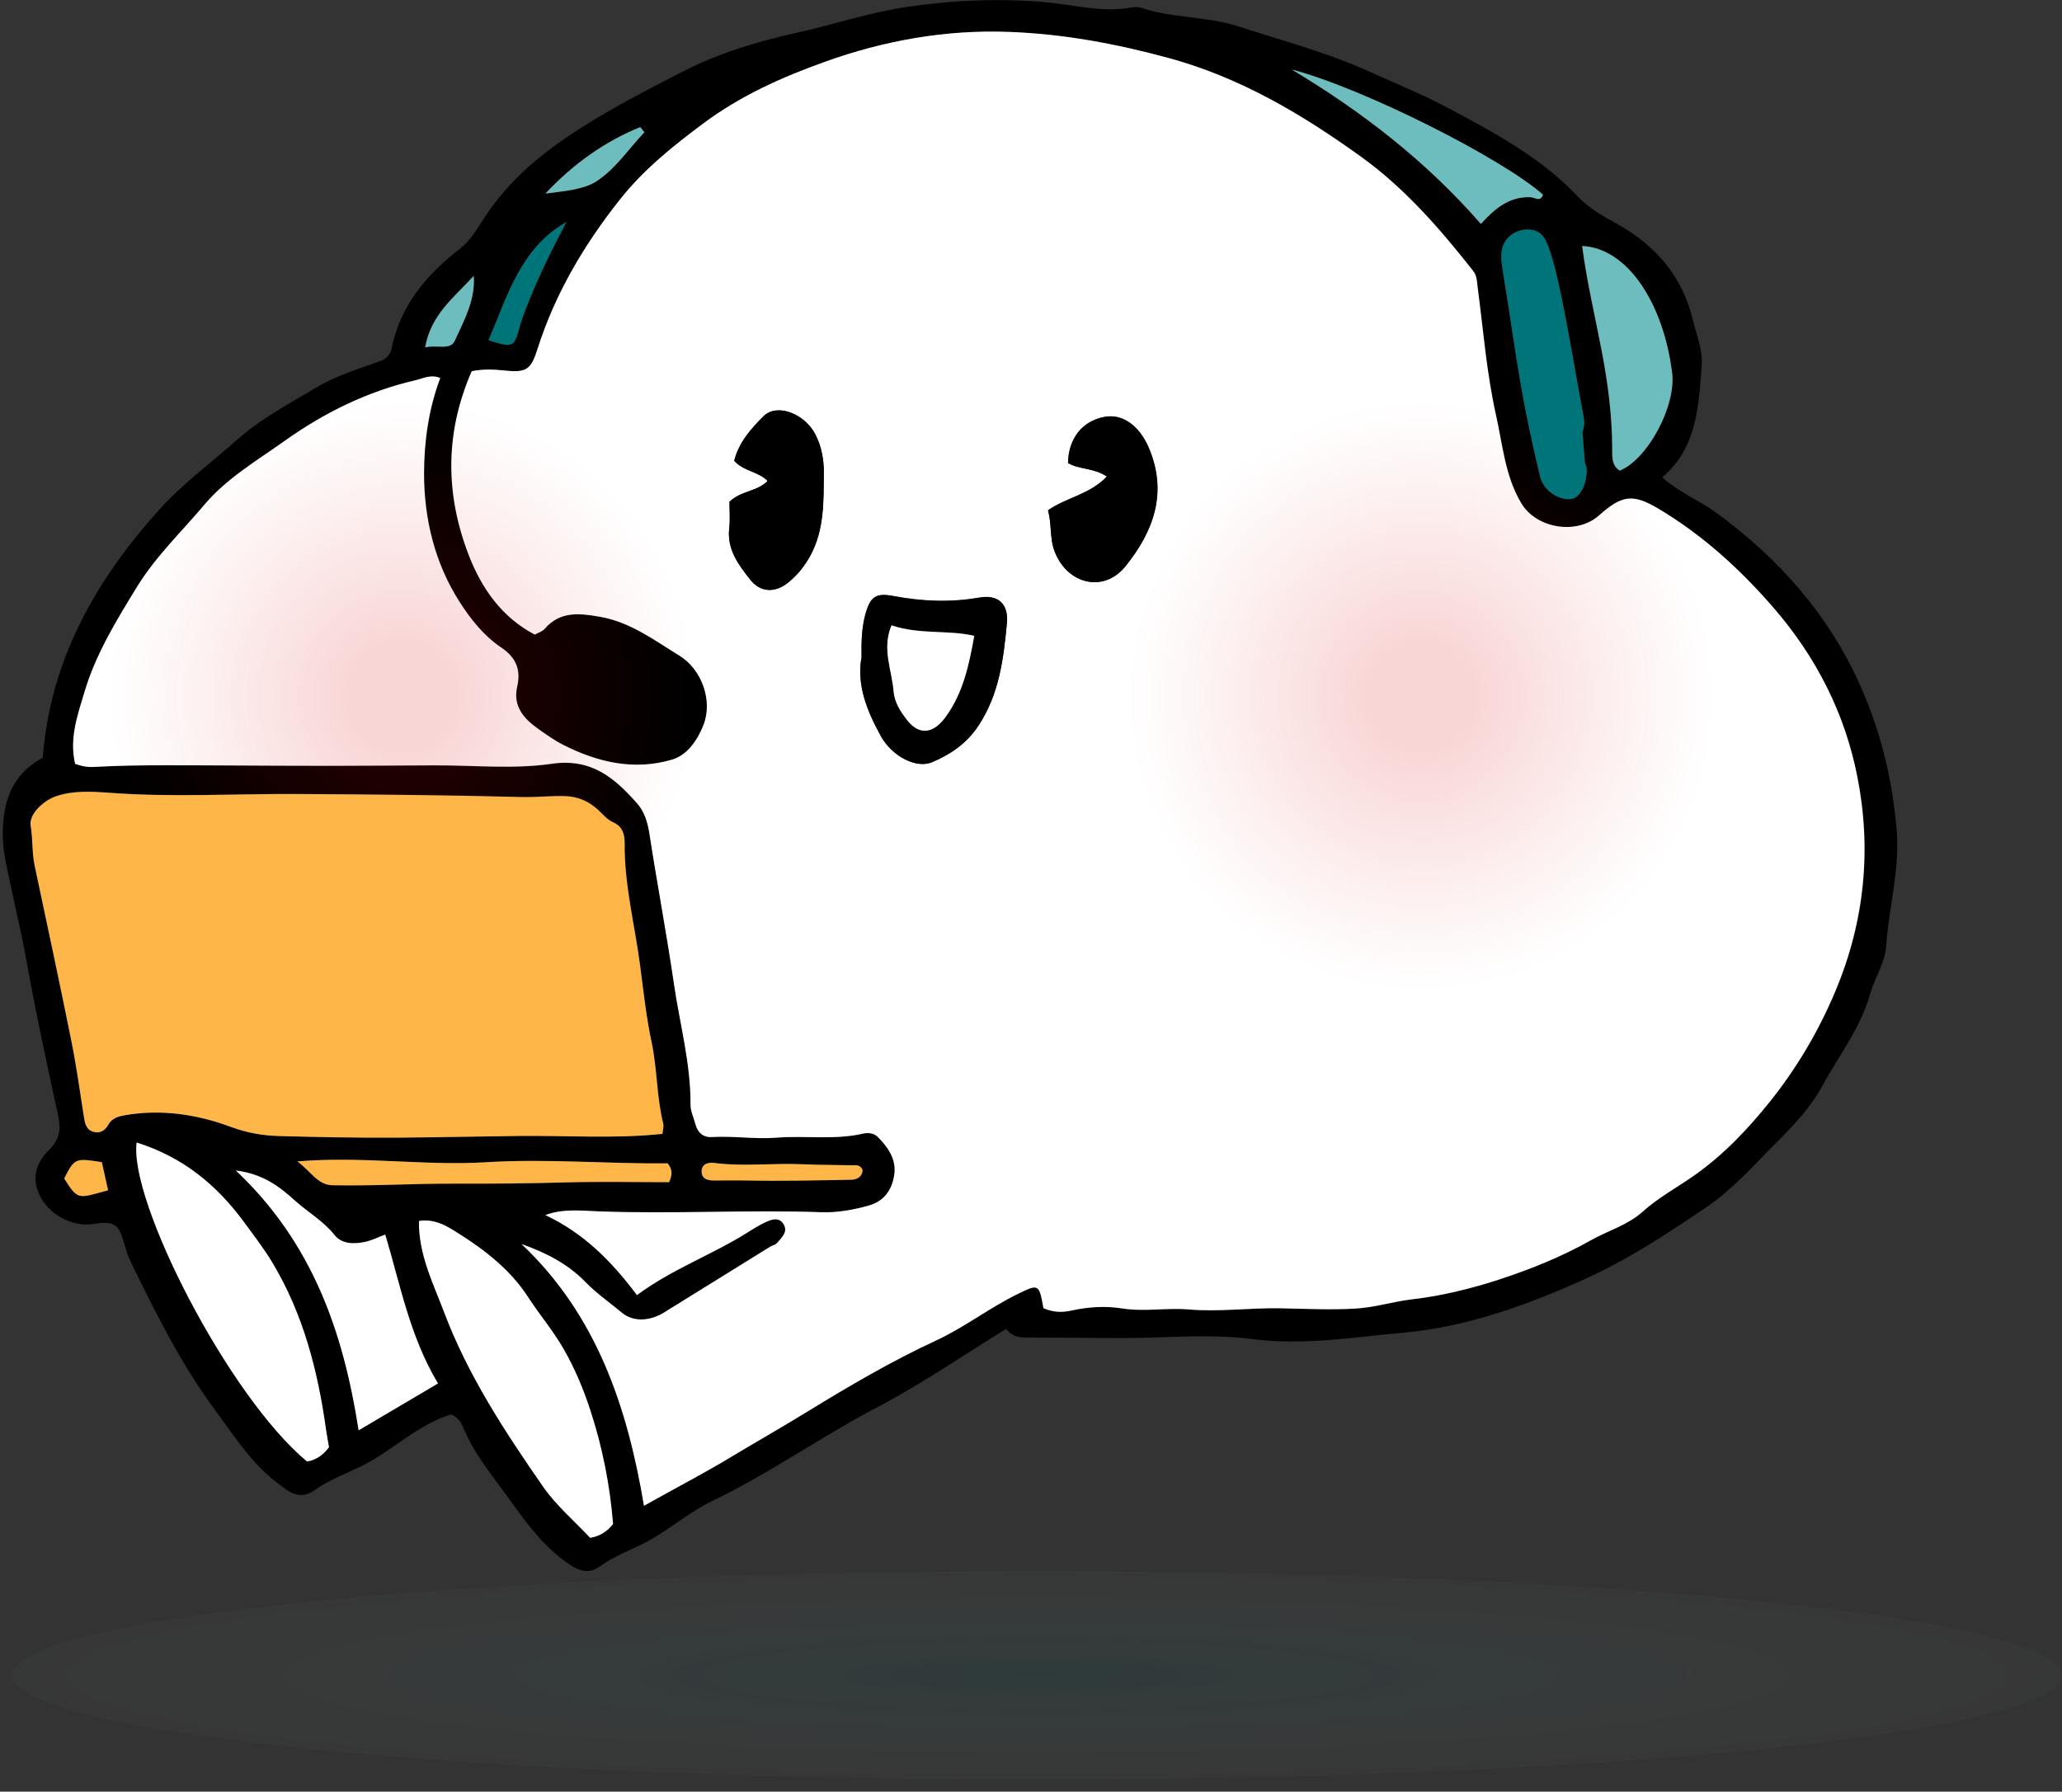 <svg width="168" height="146" viewBox="0 0 168 146" fill="none" xmlns="http://www.w3.org/2000/svg">
<rect x="0" y="0" width="168" height="146" fill="#333333" stroke="none"/>
<ellipse cx="84.5" cy="136.512" rx="83.5" ry="8.5" fill="url(#paint0_radial_371_42640)" fill-opacity="0.2"/>
<g clip-path="url(#clip0_371_42640)">
<path d="M135.44 38.9C136.81 40.138 138.42 40.756 139.781 41.745C144.884 45.456 148.968 50.053 151.554 55.844C153.206 59.556 154.165 63.423 154.525 67.556C154.807 70.881 153.883 73.94 153.669 77.136C153.583 78.442 152.735 79.688 152.367 80.994C151.588 83.787 149.79 86.055 148.446 88.538C147.495 90.291 146.023 91.821 144.593 93.247C142.82 95.017 141.177 96.907 139.053 98.351C135.919 100.482 132.777 102.552 129.31 104.142C124.523 106.324 119.592 108.112 114.369 108.593C110.285 108.962 106.218 109.658 102.031 109.117C98.555 108.662 94.984 109.04 91.448 109.031C88.794 109.031 86.148 108.988 83.494 108.988C82.912 108.988 82.415 108.842 81.97 108.292C78.468 110.44 75.112 112.769 71.516 114.65C66.918 117.056 62.689 120.072 58.005 122.323C56.173 123.208 54.606 124.6 52.791 125.58C51.489 126.293 50.077 126.766 48.844 127.659C47.697 128.493 46.678 127.711 45.77 127.023C43.964 125.64 42.662 123.784 41.352 121.963C40.042 120.141 38.578 118.414 37.73 116.292C37.55 115.845 37.259 115.458 36.746 115.261C34.032 116.085 32.028 118.182 29.528 119.428C28.209 120.089 26.797 120.588 25.581 121.464C24.365 122.341 23.398 121.456 22.516 120.777C20.435 119.179 19.048 116.962 17.515 114.891C14.707 111.102 12.635 106.883 10.572 102.664C10.392 102.303 10.298 101.891 10.178 101.504C9.647 99.665 9.382 99.485 7.498 99.751C5.863 99.975 4.056 98.961 3.311 97.56C2.506 96.031 2.934 94.742 4.022 93.677C4.869 92.843 4.972 92.01 4.741 90.936C3.842 86.743 2.917 82.549 2.164 78.322C1.667 75.564 0.982 72.857 0.443 70.108C0.177 68.75 0.152 67.358 0.391 66.026C0.725 64.153 1.753 62.65 3.482 61.748C4.099 53.774 7.798 47.287 12.952 41.556C14.844 39.45 17.156 37.749 19.279 35.867C21.291 34.08 23.595 32.877 25.829 31.545C27.387 30.617 29.186 30.076 30.906 29.449C31.506 29.234 31.788 28.933 31.917 28.332C32.636 24.869 34.776 22.36 37.456 20.281C38.364 19.576 38.886 18.631 39.468 17.738C41.506 14.584 44.297 12.35 47.448 10.348C50.077 8.681 52.817 7.281 55.565 5.863C58.485 4.359 61.636 3.397 64.786 2.701C67.826 2.031 70.788 1.025 73.853 0.57C77.595 0.012 81.379 -0.152 85.207 0.183C87.45 0.381 89.693 1.025 91.988 0.639C92.322 0.587 92.698 0.536 92.998 0.639C95.567 1.498 98.332 1.318 100.892 2.151C104.428 3.302 108.024 4.239 111.458 5.786C113.675 6.782 115.944 7.71 118.085 8.853C121.818 10.838 125.559 12.857 128.513 15.976C129.472 16.99 130.568 17.591 131.758 18.253C134.824 19.946 137.067 22.489 137.906 26.012C138.206 27.266 138.754 28.478 138.642 29.818C138.385 33.135 138.265 36.503 135.423 38.9H135.44ZM85.01 106.599C85.874 106.978 86.611 106.96 87.364 106.788C88.7 106.488 90.113 106.41 91.414 106.625C93.255 106.917 95.053 106.556 96.877 106.711C99.36 106.926 101.86 106.565 104.36 106.617C106.372 106.66 108.393 106.754 110.43 106.642C112.014 106.556 113.496 106.067 115.054 105.886C117.451 105.603 119.849 105.018 122.16 104.271C124.729 103.437 127.255 102.415 129.609 101.083C131.013 100.293 132.623 99.837 133.847 98.746C135.115 97.603 136.613 96.796 137.992 95.833C140.415 94.141 142.444 91.993 144.216 89.776C146.391 87.061 148.206 84.002 149.584 80.694C151.948 75.014 152.513 69.171 151.331 63.26C150.312 58.147 147.992 53.559 144.516 49.538C141.784 46.384 138.771 43.643 135.209 41.504C133.085 40.232 132.204 40.31 130.303 42.002C128.496 43.618 125.208 43.085 123.975 41.04C122.64 38.823 122.451 36.263 121.903 33.848C121.133 30.411 120.859 26.854 120.397 23.348C120.337 22.884 120.345 22.48 120.011 22.051C117.314 18.631 114.463 15.349 110.927 12.797C106.124 9.334 101.089 6.335 95.267 4.746C90.96 3.569 86.645 2.77 82.201 2.606C77.056 2.417 72.081 3.311 67.244 5.038C63.725 6.301 60.334 7.813 57.32 10.065C54.863 11.895 52.466 13.811 50.556 16.225C47.628 19.92 45.239 23.933 43.801 28.469C43.261 30.171 42.876 30.385 41.087 30.196C40.196 30.102 39.349 30.076 38.45 30.257C36.275 35.24 36.283 40.224 38.184 45.181C39.237 47.948 40.898 50.311 43.587 51.72C43.912 51.54 44.212 51.454 44.374 51.265C45.633 49.804 47.174 49.967 48.861 50.26C51.37 50.689 53.313 52.176 55.377 53.439C57.218 54.564 58.108 57.133 57.32 59.11C56.841 60.321 56.027 61.533 54.786 61.902C51.703 62.83 48.715 62.134 45.907 60.708C45.196 60.347 44.511 59.857 43.852 59.393C42.739 58.603 41.78 57.589 42.148 55.973C42.465 54.59 42.08 53.593 40.821 52.751C39.426 51.815 38.338 50.431 37.448 49.039C35.436 45.886 34.554 42.286 34.562 38.574C34.562 35.953 34.939 33.324 35.881 30.815C35.127 30.488 34.511 30.849 33.86 30.995C29.982 31.898 26.471 33.625 23.243 35.91C20.966 37.526 18.457 39.021 16.694 41.109C14.835 43.317 12.721 45.319 11.162 47.854C9.476 50.595 7.806 53.336 6.899 56.394C6.359 58.216 5.64 60.158 6.137 62.254C6.607 62.418 7.078 62.529 7.661 62.504C9.621 62.401 11.591 62.375 13.551 62.366C17.627 62.366 21.702 62.401 25.769 62.409C28.971 62.409 32.174 62.383 35.376 62.375C38.578 62.366 41.823 62.71 44.965 62.246C48.21 61.773 50.085 63.406 51.918 65.468C52.5 66.121 52.782 66.98 52.919 67.9C53.553 71.998 54.324 76.071 54.923 80.169C55.402 83.46 56.301 86.691 56.276 90.051C56.276 90.575 56.541 91.099 56.678 91.623C56.858 92.319 57.329 92.706 58.014 92.663C59.778 92.56 61.567 92.852 63.262 92.714C65.625 92.525 68.014 92.92 70.352 92.379C70.763 92.285 71.234 92.353 71.516 92.637C72.355 93.479 73.049 94.467 72.877 95.713C72.706 96.924 72.09 97.887 70.788 98.248C69.53 98.6 68.245 98.832 66.961 98.789C60.856 98.574 54.752 98.944 48.647 98.712C47.294 98.66 45.881 98.488 44.443 99.021C47.551 100.473 49.846 102.784 51.909 105.543C54.803 103.394 58.039 102.26 60.916 100.439C61.379 100.147 61.841 99.863 62.338 99.623C62.834 99.382 63.442 99.141 63.827 99.717C64.273 100.379 63.699 100.86 63.305 101.315C63.185 101.461 62.946 101.487 62.766 101.599C59.88 103.386 56.995 105.173 54.118 106.96C52.971 107.673 51.601 107.751 50.685 106.977C49.7 106.153 48.613 105.405 47.722 104.486C46.267 102.991 44.503 102.088 42.508 101.384C48.613 107.141 51.13 114.599 52.483 122.71C55 121.292 57.294 120.115 59.461 118.801C61.55 117.537 63.682 116.326 65.762 115.054C69.179 112.958 72.629 110.93 76.285 109.237C78.588 108.172 80.635 106.574 82.938 105.448C84.624 104.623 84.676 104.615 85.027 106.599H85.01ZM53.981 92.396C54.007 92.078 54.101 91.795 54.041 91.546C53.502 89.38 53.562 87.138 53.099 84.938C52.663 82.893 52.431 80.762 52.157 78.657C51.721 75.341 50.873 72.084 50.899 68.707C50.899 67.951 50.693 67.332 49.991 67.015C49.469 66.783 49.144 66.362 48.741 65.992C47.996 65.296 47.131 64.892 46.027 64.867C44.871 64.832 43.724 64.978 42.568 64.944C36.446 64.789 30.316 64.729 24.194 64.695C19.091 64.669 13.988 64.978 8.876 64.591C7.489 64.488 6.034 64.403 4.63 64.858C3.568 65.202 2.344 66.327 2.506 67.281C2.686 68.372 2.609 69.463 2.832 70.537C3.842 75.306 4.861 80.075 5.828 84.852C6.231 86.863 6.513 88.899 6.83 90.927C6.916 91.494 7.001 92.061 7.626 92.225C8.14 92.362 8.568 92.121 8.825 91.649C9.125 91.099 9.664 90.961 10.195 90.867C13.123 90.36 16.043 90.79 18.74 91.795C20.127 92.31 21.411 92.534 22.807 92.568C25.966 92.654 29.134 92.714 32.294 92.697C35.598 92.68 38.912 92.603 42.217 92.56C46.13 92.508 50.042 92.8 53.99 92.388L53.981 92.396ZM34.143 99.494C34.1 102.209 35.299 104.554 36.181 106.9C38.116 112.047 41.138 116.652 44.263 121.155C45.333 122.693 46.815 123.947 48.09 125.314C48.929 125.176 49.512 124.755 49.957 124.188C49.7 120.983 49.066 117.873 48.099 114.9C47.551 113.224 46.84 111.506 45.924 109.916C45.068 108.43 43.964 107.132 43.039 105.706C41.583 103.455 39.486 101.839 37.268 100.447C36.438 99.932 35.436 99.296 34.151 99.494H34.143ZM11.137 93.101C10.477 97.835 18.586 113.757 25.016 119.101C25.786 118.981 26.351 118.526 26.805 117.941C26.72 117.443 26.634 116.979 26.566 116.515C25.898 111.729 24.716 107.106 22.207 102.922C21.505 101.753 20.675 100.671 19.87 99.579C17.669 96.581 14.921 94.304 11.137 93.109V93.101ZM29.22 116.558C31.514 115.2 33.526 114.006 35.693 112.734C33.398 108.919 32.619 104.683 31.395 100.602C30.829 100.808 30.273 101.1 29.691 101.212C28.817 101.384 27.841 101.375 27.268 100.645C26.36 99.502 25.101 98.789 24.048 97.844C22.85 96.761 21.505 95.67 19.219 95.378C25.452 101.272 27.97 108.473 29.228 116.558H29.22ZM128.924 35.206C129.121 34.707 129.087 34.329 129.01 33.908C128.385 30.6 127.863 27.266 127.169 23.976C126.887 22.652 126.604 21.32 126.125 20.032C125.782 19.112 125.268 18.666 124.344 18.717C123.316 18.769 122.486 19.482 122.357 20.444C122.272 21.046 122.366 21.656 122.469 22.274C123.076 25.935 123.547 29.621 124.258 33.255C124.618 35.12 125.029 36.976 125.474 38.823C125.756 40 127.041 40.825 128.06 40.662C128.762 40.55 129.352 39.296 129.258 38.11C129.25 37.981 129.138 37.852 129.13 37.723C129.053 36.855 128.984 35.979 128.924 35.214V35.206ZM128.899 20.049C129.275 22.927 129.952 25.746 130.483 28.547C130.996 31.227 131.339 33.874 131.347 36.581C131.347 37.294 131.305 37.921 131.955 38.35C134.216 37.448 136.562 33.101 136.228 30.394C135.526 24.654 132.546 20.195 128.89 20.049H128.899ZM105.242 5.665C110.953 9.085 116.175 13.106 120.645 18.244C121.749 17.05 122.939 15.993 124.712 16.071C125.037 16.088 125.491 16.492 125.705 15.864C122.409 12.917 111.081 7.186 105.242 5.665ZM24.22 94.639C25.358 95.49 25.881 96.564 27.088 96.589C30.41 96.658 33.723 96.443 37.054 96.46C40.076 96.478 43.116 96.443 46.147 96.357C48.972 96.28 51.806 96.34 54.512 96.34C54.829 95.636 54.743 95.258 54.392 94.802C49.512 94.854 44.563 94.398 39.588 94.716C34.605 95.026 29.614 94.201 24.22 94.647V94.639ZM46.147 18.09C42.405 20.238 41.352 24.122 39.802 27.722C41.797 28.358 41.892 28.306 42.337 26.631C42.474 26.107 42.671 25.599 42.867 25.093C43.792 22.695 44.922 20.401 46.147 18.09ZM70.283 95.361C70.086 94.879 69.718 94.965 69.393 94.957C68.031 94.931 66.678 94.931 65.317 94.871C62.954 94.768 60.582 95.077 58.211 94.768C57.757 94.708 57.175 94.794 57.157 95.447C57.149 96.065 57.629 96.186 58.151 96.194C59.033 96.194 59.914 96.168 60.796 96.194C63.639 96.254 66.482 96.186 69.333 96.134C69.821 96.134 70.24 95.893 70.275 95.361H70.283ZM52.5 10.778C52.389 10.64 52.277 10.494 52.166 10.357C49.229 11.551 46.686 13.381 44.443 15.77C45.83 15.589 47.422 15.469 48.45 14.859C50.042 13.914 51.173 12.178 52.5 10.778ZM38.595 22.472C37.028 24.208 35.093 25.625 34.631 28.306C35.581 28.074 36.677 28.573 37.045 27.765C37.807 26.098 38.741 24.439 38.587 22.472H38.595ZM8.294 94.699C6.102 94.364 6.085 94.373 5.238 96.031C6.393 97.87 6.385 97.638 8.816 96.993C8.645 96.228 8.474 95.455 8.303 94.699H8.294Z" fill="black"/>
<path d="M85.01 106.591C84.659 104.597 84.608 104.615 82.921 105.44C80.618 106.565 78.572 108.163 76.269 109.229C72.612 110.921 69.162 112.958 65.746 115.046C63.665 116.326 61.533 117.538 59.444 118.792C57.269 120.107 54.975 121.284 52.466 122.702C51.105 114.59 48.587 107.132 42.491 101.375C44.486 102.08 46.25 102.982 47.706 104.477C48.596 105.397 49.683 106.144 50.668 106.969C51.584 107.742 52.954 107.665 54.101 106.952C56.987 105.165 59.864 103.377 62.749 101.59C62.92 101.487 63.16 101.453 63.288 101.307C63.682 100.851 64.256 100.37 63.811 99.708C63.425 99.141 62.818 99.382 62.321 99.614C61.833 99.846 61.362 100.138 60.9 100.43C58.031 102.243 54.795 103.386 51.892 105.534C49.838 102.776 47.534 100.465 44.426 99.012C45.865 98.48 47.278 98.652 48.63 98.703C54.735 98.944 60.84 98.566 66.945 98.78C68.229 98.823 69.513 98.591 70.772 98.239C72.073 97.878 72.69 96.916 72.861 95.704C73.041 94.459 72.338 93.47 71.499 92.628C71.208 92.345 70.746 92.276 70.335 92.371C67.998 92.912 65.609 92.517 63.246 92.706C61.55 92.843 59.752 92.551 57.997 92.654C57.312 92.697 56.841 92.31 56.661 91.614C56.525 91.09 56.259 90.566 56.259 90.042C56.285 86.682 55.386 83.452 54.906 80.161C54.307 76.062 53.536 71.99 52.903 67.891C52.757 66.972 52.483 66.112 51.901 65.459C50.069 63.389 48.194 61.765 44.949 62.237C41.815 62.693 38.561 62.349 35.359 62.366C32.157 62.375 28.955 62.409 25.753 62.401C21.677 62.401 17.602 62.358 13.535 62.358C11.574 62.358 9.605 62.383 7.644 62.495C7.062 62.529 6.591 62.409 6.12 62.246C5.623 60.141 6.343 58.207 6.882 56.386C7.79 53.327 9.459 50.595 11.146 47.845C12.704 45.31 14.819 43.308 16.677 41.1C18.441 39.004 20.949 37.517 23.227 35.902C26.455 33.608 29.965 31.881 33.844 30.987C34.494 30.832 35.111 30.48 35.864 30.806C34.922 33.316 34.554 35.953 34.546 38.565C34.546 42.277 35.419 45.877 37.431 49.031C38.322 50.423 39.409 51.806 40.805 52.743C42.063 53.585 42.449 54.581 42.132 55.965C41.764 57.58 42.722 58.594 43.836 59.385C44.486 59.849 45.18 60.338 45.891 60.699C48.699 62.126 51.678 62.813 54.769 61.894C56.011 61.516 56.824 60.313 57.304 59.101C58.091 57.133 57.201 54.564 55.36 53.43C53.297 52.167 51.353 50.681 48.844 50.251C47.158 49.959 45.617 49.796 44.358 51.256C44.187 51.454 43.887 51.531 43.57 51.712C40.882 50.303 39.221 47.931 38.167 45.173C36.267 40.215 36.258 35.231 38.433 30.248C39.332 30.068 40.188 30.093 41.07 30.188C42.859 30.377 43.245 30.162 43.784 28.461C45.223 23.924 47.611 19.903 50.54 16.217C52.449 13.811 54.846 11.886 57.304 10.056C60.318 7.805 63.708 6.284 67.227 5.029C72.064 3.294 77.039 2.409 82.185 2.598C86.629 2.761 90.944 3.56 95.251 4.737C101.073 6.327 106.107 9.326 110.91 12.788C114.447 15.34 117.306 18.623 119.995 22.042C120.337 22.472 120.32 22.876 120.38 23.34C120.842 26.845 121.116 30.403 121.887 33.84C122.426 36.254 122.623 38.815 123.959 41.031C125.192 43.076 128.48 43.609 130.286 41.994C132.178 40.301 133.069 40.224 135.192 41.495C138.754 43.635 141.768 46.376 144.499 49.529C147.984 53.55 150.304 58.139 151.315 63.251C152.488 69.163 151.931 75.014 149.568 80.685C148.189 83.993 146.374 87.052 144.199 89.767C142.427 91.984 140.398 94.132 137.975 95.825C136.596 96.787 135.098 97.595 133.831 98.737C132.607 99.837 130.997 100.284 129.593 101.075C127.238 102.406 124.704 103.42 122.144 104.262C119.841 105.01 117.443 105.603 115.037 105.878C113.488 106.058 112.006 106.548 110.414 106.634C108.385 106.746 106.355 106.651 104.343 106.608C101.843 106.557 99.343 106.917 96.86 106.703C95.036 106.548 93.238 106.909 91.398 106.617C90.096 106.41 88.683 106.488 87.348 106.78C86.594 106.952 85.858 106.969 84.993 106.591H85.01ZM70.198 53.499C69.761 55.776 70.626 57.907 71.756 59.96C72.655 61.593 74.633 62.667 75.952 62.091C77.442 61.455 78.743 60.596 79.71 59.127C81.414 56.549 81.757 53.679 82.031 50.767C82.176 49.194 81.311 48.421 79.787 48.687C77.433 49.1 75.113 48.996 72.775 48.558C71.405 48.3 70.934 48.584 70.54 49.916C70.207 51.033 70.172 52.184 70.189 53.49L70.198 53.499ZM59.821 37.56C60.6 38.419 61.764 38.411 62.535 39.193C61.705 40.069 60.36 39.983 59.427 40.894C59.427 41.547 59.495 42.303 59.41 43.042C59.213 44.786 60.181 46.049 61.139 47.261C61.97 48.3 63.151 48.326 64.213 47.476C64.958 46.874 65.549 46.144 66.02 45.276C67.176 43.154 67.099 40.834 67.116 38.557C67.124 37.508 66.936 36.392 66.422 35.395C65.557 33.719 63.297 32.834 62.21 33.917C61.182 34.939 60.172 36.074 59.812 37.569L59.821 37.56ZM90.182 38.832C88.778 40.301 86.885 40.524 85.387 41.581C85.712 42.698 85.507 43.858 85.944 44.967C86.988 47.613 89.933 48.326 91.697 46.144C93.958 43.334 95.156 40.198 93.624 36.538C92.862 34.725 91.492 33.676 89.976 33.968C88.178 34.312 87.057 35.721 87.022 37.723C87.939 38.273 89.129 38.101 90.19 38.832H90.182Z" fill="white"/>
<path d="M115.808 80.78C129.048 80.78 139.781 70.008 139.781 56.721C139.781 43.434 129.048 32.663 115.808 32.663C102.567 32.663 91.834 43.434 91.834 56.721C91.834 70.008 102.567 80.78 115.808 80.78Z" fill="url(#paint1_radial_371_42640)" fill-opacity="0.4"/>
<path d="M32.757 80.78C45.997 80.78 56.73 70.008 56.73 56.721C56.73 43.434 45.997 32.663 32.757 32.663C19.517 32.663 8.783 43.434 8.783 56.721C8.783 70.008 19.517 80.78 32.757 80.78Z" fill="url(#paint2_radial_371_42640)" fill-opacity="0.4"/>
<path d="M53.982 92.396C50.027 92.817 46.114 92.517 42.21 92.568C38.905 92.611 35.591 92.68 32.286 92.706C29.135 92.723 25.968 92.663 22.799 92.577C21.404 92.542 20.12 92.319 18.733 91.803C16.044 90.807 13.124 90.368 10.188 90.876C9.657 90.97 9.117 91.108 8.818 91.657C8.561 92.13 8.133 92.379 7.619 92.233C6.994 92.061 6.908 91.494 6.823 90.936C6.506 88.908 6.223 86.871 5.821 84.861C4.862 80.084 3.835 75.315 2.824 70.546C2.593 69.472 2.679 68.372 2.499 67.29C2.336 66.336 3.561 65.21 4.622 64.867C6.027 64.411 7.482 64.497 8.869 64.6C13.981 64.987 19.084 64.677 24.187 64.703C30.317 64.738 36.439 64.789 42.561 64.952C43.725 64.978 44.864 64.841 46.02 64.875C47.124 64.909 47.989 65.313 48.734 66.001C49.136 66.37 49.453 66.791 49.984 67.023C50.695 67.341 50.9 67.96 50.892 68.716C50.857 72.093 51.714 75.349 52.15 78.666C52.424 80.762 52.655 82.902 53.092 84.947C53.554 87.146 53.494 89.389 54.034 91.554C54.094 91.803 53.999 92.087 53.974 92.405L53.982 92.396Z" fill="#FFB649"/>
<path d="M34.142 99.494C35.427 99.288 36.428 99.924 37.259 100.448C39.477 101.84 41.574 103.455 43.03 105.706C43.955 107.133 45.059 108.43 45.915 109.916C46.831 111.506 47.542 113.224 48.09 114.9C49.066 117.873 49.691 120.983 49.948 124.188C49.503 124.755 48.92 125.176 48.081 125.314C46.806 123.948 45.325 122.693 44.254 121.155C41.129 116.653 38.107 112.047 36.172 106.901C35.29 104.563 34.091 102.209 34.134 99.494H34.142Z" fill="white"/>
<path d="M11.136 93.101C14.921 94.295 17.661 96.572 19.87 99.571C20.674 100.671 21.514 101.753 22.207 102.913C24.716 107.098 25.897 111.72 26.565 116.506C26.634 116.97 26.719 117.434 26.805 117.933C26.351 118.526 25.786 118.972 25.015 119.093C18.585 113.748 10.486 97.835 11.136 93.092V93.101Z" fill="white"/>
<path d="M29.22 116.558C27.961 108.473 25.444 101.264 19.211 95.378C21.497 95.67 22.841 96.761 24.04 97.844C25.093 98.789 26.352 99.502 27.259 100.645C27.841 101.375 28.817 101.384 29.682 101.212C30.265 101.1 30.821 100.808 31.386 100.602C32.611 104.683 33.39 108.911 35.684 112.734C33.518 114.015 31.506 115.209 29.211 116.558H29.22Z" fill="white"/>
<path d="M128.925 35.206C128.985 35.971 129.053 36.847 129.13 37.715C129.139 37.844 129.25 37.973 129.259 38.102C129.361 39.287 128.762 40.542 128.06 40.653C127.041 40.817 125.757 39.992 125.474 38.815C125.029 36.967 124.618 35.103 124.258 33.247C123.548 29.604 123.085 25.918 122.469 22.266C122.366 21.647 122.272 21.046 122.358 20.436C122.486 19.473 123.317 18.76 124.344 18.709C125.277 18.657 125.782 19.104 126.125 20.023C126.604 21.312 126.887 22.652 127.169 23.967C127.863 27.258 128.385 30.592 129.01 33.9C129.087 34.321 129.122 34.699 128.925 35.197V35.206Z" fill="#007579"/>
<path d="M128.898 20.049C132.554 20.195 135.525 24.654 136.236 30.394C136.57 33.101 134.224 37.448 131.964 38.35C131.321 37.921 131.356 37.294 131.356 36.581C131.356 33.874 131.005 31.227 130.491 28.547C129.952 25.737 129.284 22.927 128.907 20.049H128.898Z" fill="#6DBDBF"/>
<path d="M105.25 5.666C111.089 7.195 122.417 12.926 125.713 15.865C125.508 16.492 125.054 16.088 124.72 16.071C122.939 15.985 121.749 17.05 120.653 18.245C116.184 13.115 110.961 9.094 105.25 5.666Z" fill="#6DBDBF"/>
<path d="M24.221 94.639C29.615 94.192 34.606 95.017 39.59 94.708C44.564 94.399 49.513 94.854 54.393 94.794C54.753 95.258 54.83 95.627 54.513 96.332C51.807 96.332 48.974 96.272 46.148 96.349C43.117 96.435 40.078 96.461 37.055 96.452C33.733 96.435 30.411 96.65 27.089 96.581C25.882 96.555 25.36 95.481 24.221 94.631V94.639Z" fill="#FFB649"/>
<path d="M46.147 18.09C44.931 20.393 43.793 22.695 42.868 25.093C42.671 25.599 42.483 26.107 42.337 26.631C41.892 28.306 41.798 28.358 39.803 27.722C41.352 24.113 42.397 20.229 46.147 18.09Z" fill="#007579"/>
<path d="M70.283 95.361C70.24 95.902 69.829 96.126 69.341 96.134C66.499 96.186 63.648 96.254 60.805 96.194C59.923 96.177 59.041 96.203 58.159 96.194C57.637 96.194 57.158 96.065 57.166 95.447C57.175 94.794 57.757 94.708 58.219 94.768C60.582 95.069 62.954 94.768 65.326 94.871C66.678 94.931 68.04 94.923 69.401 94.957C69.727 94.957 70.095 94.88 70.292 95.361H70.283Z" fill="#FFB649"/>
<path d="M52.5 10.778C51.173 12.178 50.043 13.914 48.45 14.859C47.423 15.469 45.83 15.59 44.443 15.77C46.687 13.381 49.23 11.551 52.166 10.357C52.278 10.494 52.389 10.64 52.5 10.778Z" fill="#6DBDBF"/>
<path d="M38.596 22.472C38.75 24.44 37.809 26.098 37.055 27.765C36.687 28.573 35.591 28.074 34.641 28.306C35.103 25.626 37.038 24.208 38.605 22.472H38.596Z" fill="#6DBDBF"/>
<path d="M8.294 94.699C8.465 95.455 8.636 96.228 8.807 96.993C6.376 97.638 6.384 97.87 5.229 96.031C6.085 94.373 6.102 94.364 8.285 94.699H8.294Z" fill="#FFB649"/>
<path d="M70.197 53.507C70.18 52.193 70.223 51.05 70.549 49.933C70.942 48.601 71.413 48.318 72.783 48.575C75.112 49.022 77.441 49.117 79.795 48.704C81.32 48.438 82.184 49.211 82.039 50.784C81.765 53.696 81.422 56.566 79.718 59.144C78.742 60.613 77.441 61.472 75.96 62.108C74.641 62.675 72.663 61.61 71.764 59.977C70.634 57.924 69.778 55.793 70.206 53.516L70.197 53.507ZM72.629 50.956C71.833 52.88 72.663 54.581 72.8 56.309C72.877 57.245 73.365 57.975 73.913 58.68C74.889 59.934 76.028 59.771 77.013 58.457C78.477 56.48 78.956 54.203 79.376 51.806C77.227 51.299 74.958 51.737 72.629 50.947V50.956Z" fill="black"/>
<path d="M59.821 37.56C60.18 36.065 61.191 34.931 62.218 33.908C63.305 32.826 65.566 33.711 66.431 35.386C66.944 36.383 67.141 37.5 67.124 38.548C67.098 40.825 67.175 43.145 66.028 45.268C65.557 46.127 64.966 46.866 64.222 47.467C63.16 48.318 61.978 48.292 61.148 47.252C60.189 46.041 59.213 44.778 59.418 43.034C59.504 42.295 59.435 41.538 59.435 40.886C60.369 39.975 61.704 40.061 62.543 39.184C61.764 38.402 60.608 38.411 59.829 37.552L59.821 37.56Z" fill="black"/>
<path d="M90.182 38.84C89.121 38.11 87.93 38.282 87.014 37.732C87.049 35.73 88.179 34.321 89.968 33.977C91.484 33.685 92.862 34.733 93.616 36.546C95.148 40.207 93.95 43.352 91.689 46.153C89.925 48.335 86.98 47.622 85.935 44.975C85.499 43.867 85.704 42.699 85.379 41.59C86.886 40.533 88.769 40.31 90.174 38.84H90.182Z" fill="black"/>
<path d="M72.63 50.956C74.959 51.737 77.228 51.308 79.377 51.815C78.949 54.212 78.469 56.489 77.014 58.465C76.037 59.788 74.89 59.943 73.914 58.689C73.366 57.984 72.878 57.254 72.801 56.317C72.664 54.59 71.834 52.889 72.63 50.964V50.956Z" fill="white"/>
</g>
<defs>
<radialGradient id="paint0_radial_371_42640" cx="0" cy="0" r="1" gradientUnits="userSpaceOnUse" gradientTransform="translate(84.5 136.512) scale(83.5 8.5)">
<stop stop-color="#D7ECED" stop-opacity="0.1"/>
<stop stop-color="#007579" stop-opacity="0.5"/>
<stop offset="1" stop-color="#D7ECED" stop-opacity="0.1"/>
</radialGradient>
<radialGradient id="paint1_radial_371_42640" cx="0" cy="0" r="1" gradientUnits="userSpaceOnUse" gradientTransform="translate(115.804 56.736) rotate(5.499) scale(23.974 24.058)">
<stop offset="0.19" stop-color="#D90000" stop-opacity="0.4"/>
<stop offset="0.26" stop-color="#D90000" stop-opacity="0.36"/>
<stop offset="0.76" stop-color="#D90000" stop-opacity="0.1"/>
<stop offset="1" stop-color="#D90000" stop-opacity="0"/>
</radialGradient>
<radialGradient id="paint2_radial_371_42640" cx="0" cy="0" r="1" gradientUnits="userSpaceOnUse" gradientTransform="translate(32.753 56.736) rotate(5.499) scale(23.974 24.058)">
<stop offset="0.19" stop-color="#D90000" stop-opacity="0.4"/>
<stop offset="0.26" stop-color="#D90000" stop-opacity="0.36"/>
<stop offset="0.76" stop-color="#D90000" stop-opacity="0.1"/>
<stop offset="1" stop-color="#D90000" stop-opacity="0"/>
</radialGradient>
<clipPath id="clip0_371_42640">
<rect width="154.356" height="128" fill="white" transform="translate(0.221 0.012)"/>
</clipPath>
</defs>
</svg>
